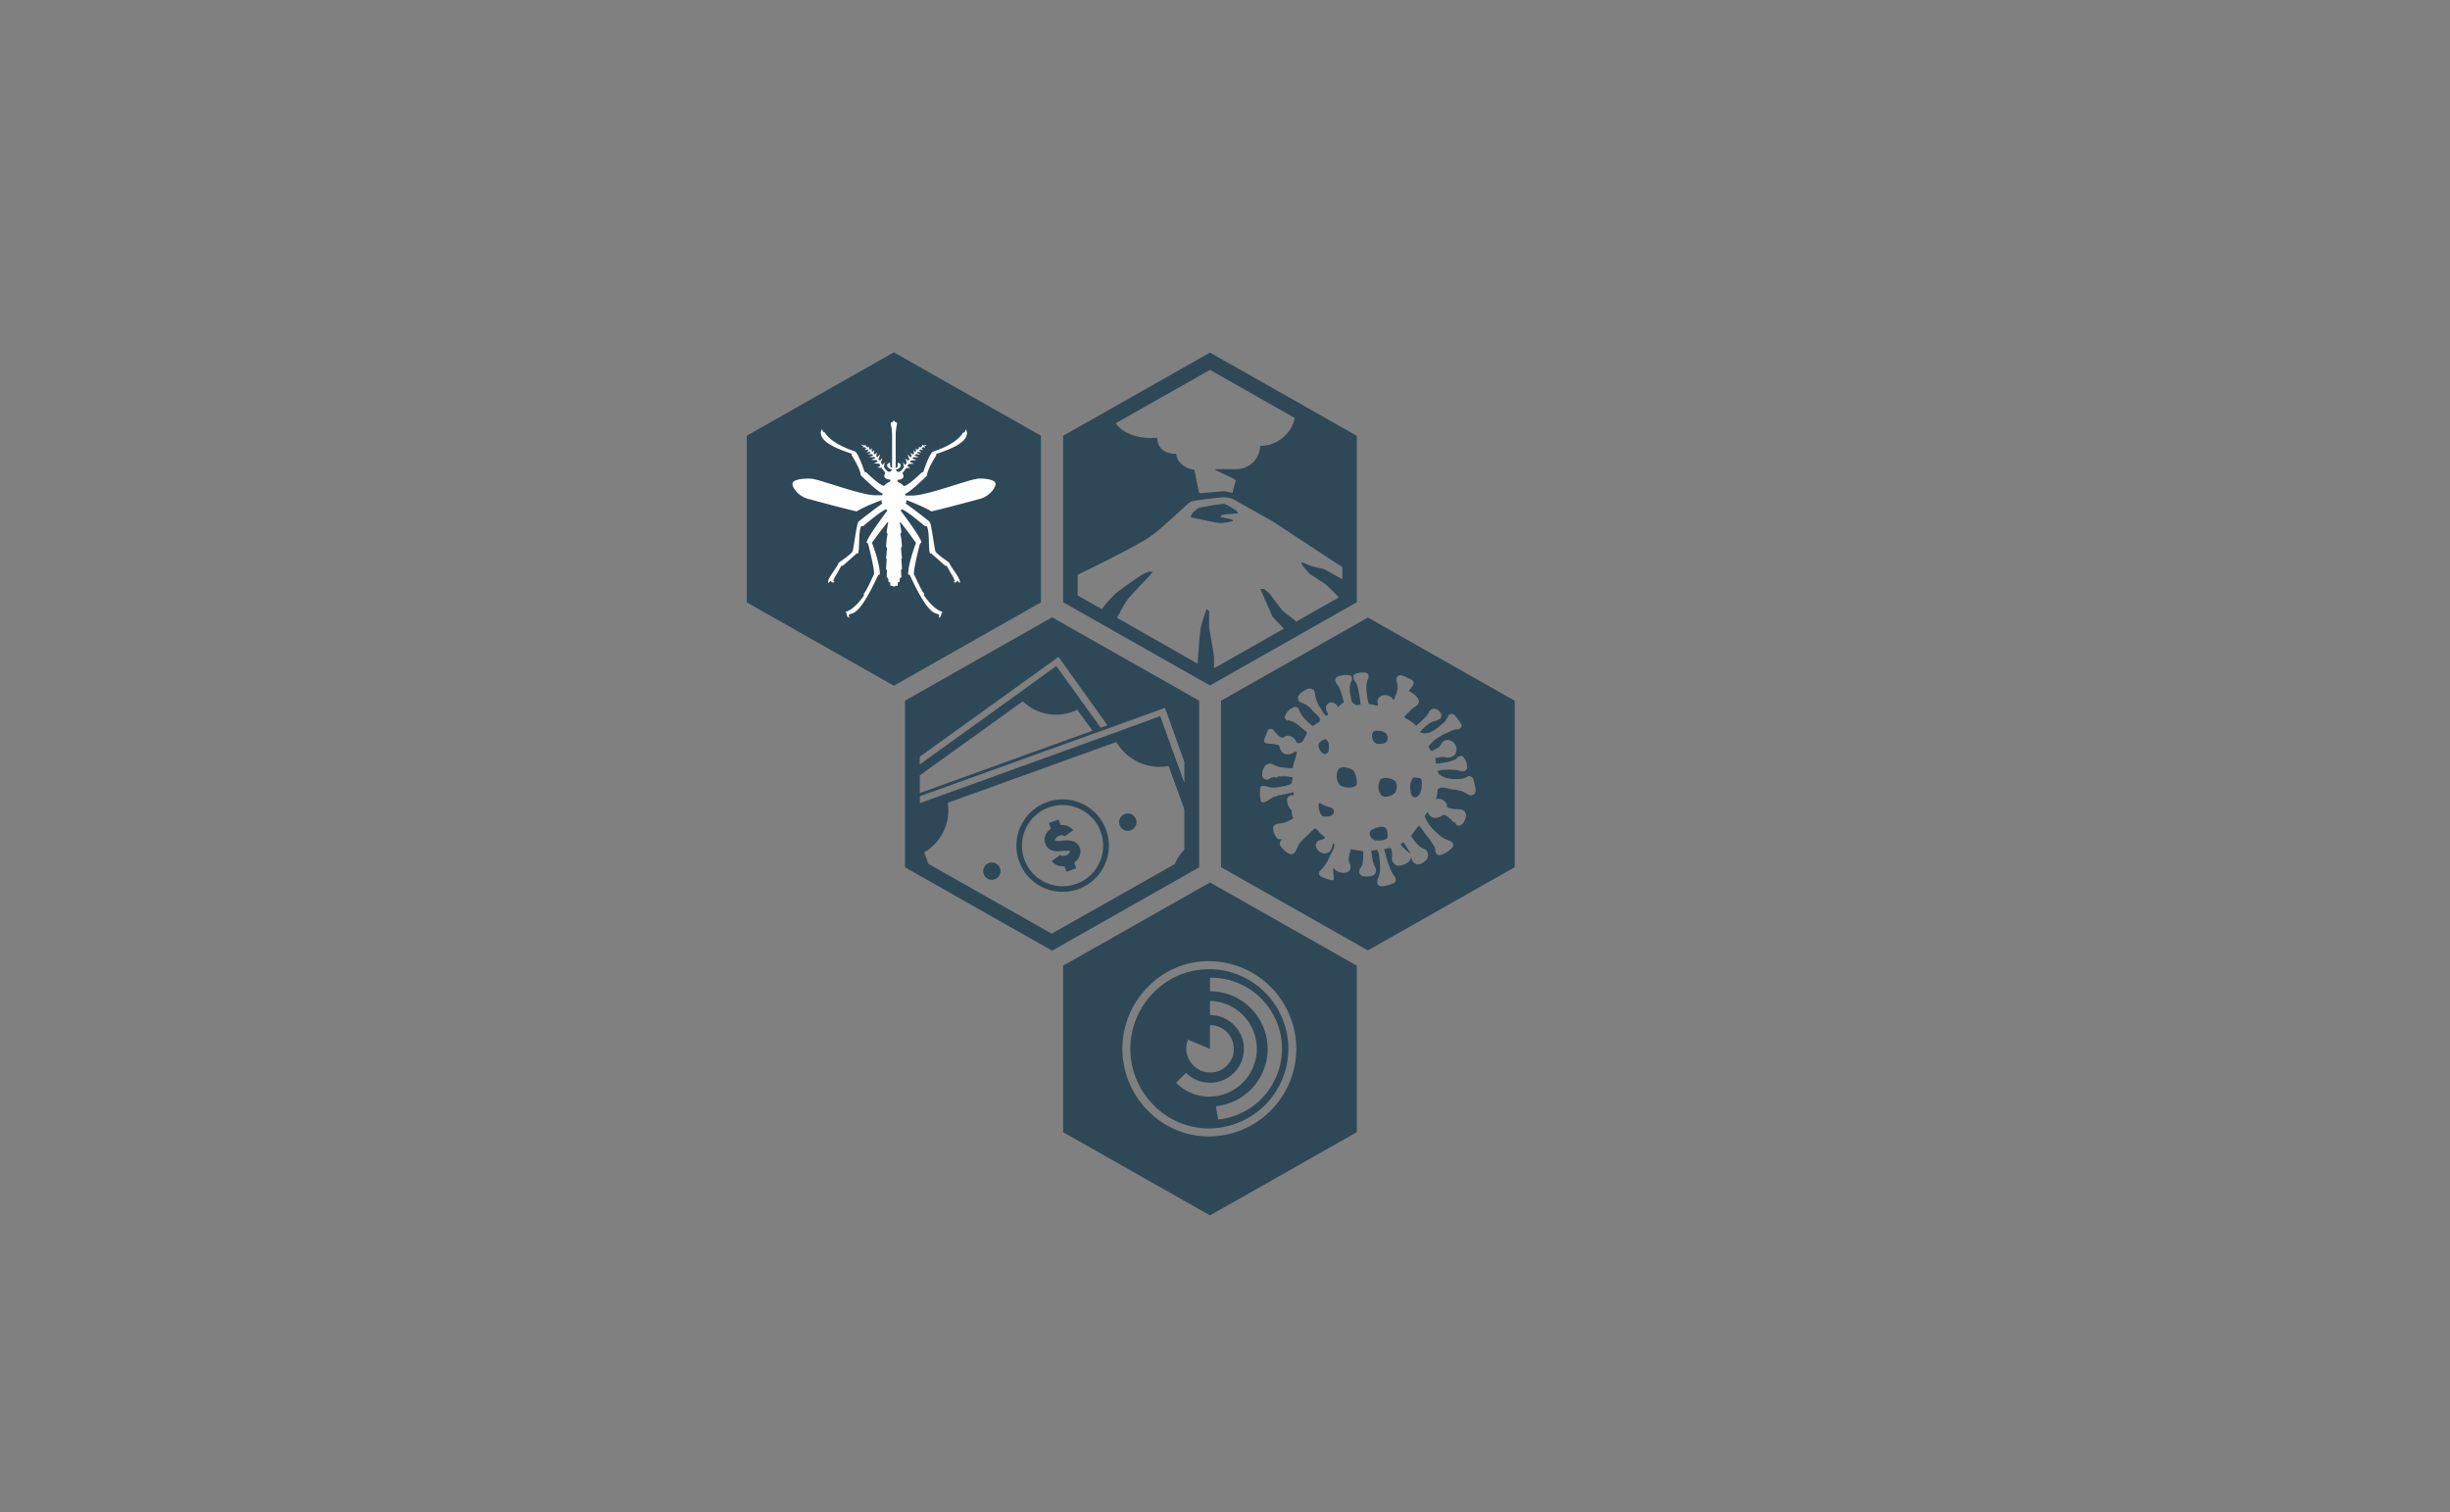 <svg id="Layer_1" data-name="Layer 1" xmlns="http://www.w3.org/2000/svg" viewBox="0 0 1157.62 714.5"><rect x="0" y="0" width="1157.62" height="714.5" fill="#808080" stroke="none"/><defs><style>.cls-1{fill:#2e4858;}.cls-2{fill:#fff;}.cls-3{fill:none;}</style></defs><polygon class="cls-1" points="422.34 166.5 352.84 205.88 352.84 284.65 422.34 324.03 491.84 284.65 491.84 205.88 422.34 166.5"/><path class="cls-2" d="M461.36,226.37c-3.73.23-23.37,7.8-30.14,7.8h-3.36a4.92,4.92,0,0,0-.21-.82c2.06-.42,10.31-8.55,10.31-8.55.39-3.57,4.28-9.29,4.42-9.69l-.11-.52c1.81-.83,14.62-4.25,14.62-9.9a2.54,2.54,0,0,0-.68-1.79c0,.46-.32,1.35-.7,1.49a.83.83,0,0,1-.44,0c-3.39,5.83-14.17,9-14.17,9-.26.08-1.57.58-4.71,9.75a1.78,1.78,0,0,1-.71.15c-.19.19-6.76,6.63-8.58,6.42-.79-1.65-3.28-1.54-2.82-2.93,3.09-.27,3.23-1.6,2.32-3.24a15.46,15.46,0,0,0,1.73-2.36,15.71,15.71,0,0,0,1.95-.14v0a6.73,6.73,0,0,0-1.42-.74l.66-1.06a20.77,20.77,0,0,0,2.53-.17v0a11.62,11.62,0,0,0-1.93-.73l.51-.75s2.53-.14,2.53-.22v0a11.15,11.15,0,0,0-1.87-.69l.49-.64A13.39,13.39,0,0,0,434,216v0a12.08,12.08,0,0,0-1.9-.71l.58-.69a17.93,17.93,0,0,0,2.12.17,15.41,15.41,0,0,0-1.58-.79l.44-.46a12.76,12.76,0,0,0,1.75.23,6.36,6.36,0,0,0-1.16-.83c.21-.2.34-.32.55-.5a9.43,9.43,0,0,0,1.42.25,3.42,3.42,0,0,0-.85-.72,8.5,8.5,0,0,1,.89-.66c.2,0,.88.36.89.27s-.38-.53-.46-.54c.16-.2,1.3-.8,1.21-.81a4.56,4.56,0,0,0-1.69.38c-.08-.09-.42-.5-.5-.46a2.52,2.52,0,0,0,0,.67c-.34.22-.67.45-1,.71-.09-.1-.45-.57-.53-.53a4.27,4.27,0,0,0,0,.94c-.26.21-.52.44-.77.68-.12-.16-.55-.9-.64-.86a7.74,7.74,0,0,0,.13,1.35l-.47.48c-.18-.24-.67-.91-.75-.88a6.42,6.42,0,0,0,.24,1.43l-.64.74c-.23-.31-.81-1-.9-1a6.41,6.41,0,0,0,.4,1.61c-.19.23-.38.47-.56.71a9.37,9.37,0,0,0-1.35-1.41,18.93,18.93,0,0,0,.76,2.19l-.64.88a7.82,7.82,0,0,0-1.15-1.33c-.08,0,.46,1.59.57,2.18l-.73,1.12a11.23,11.23,0,0,0-.95-1.38,19.16,19.16,0,0,0,.38,2.29,8.41,8.41,0,0,1-2,2.16,1.3,1.3,0,0,1-1.78-1.06c1.26-.18,2.25-.91,2.25-1.85s-.93-1.27-1.46-1.27v1.16c0,.69-.18,1.18-.92,1.18V205.63a28.12,28.12,0,0,1,.51-4.73c.15-.51.25-.84.08-1.09s-.34-.27-.76-.32a5.71,5.71,0,0,1-.67-.91h0a6.4,6.4,0,0,1-.67.91c-.42,0-.65.14-.77.32s-.06.58.09,1.09a28.12,28.12,0,0,1,.51,4.73V221c-.74,0-.92-.49-.92-1.18v-1.16c-.53,0-1.46.44-1.46,1.27s1,1.67,2.25,1.85a1.31,1.31,0,0,1-1.79,1.06,8.77,8.77,0,0,1-2-2.16,17.8,17.8,0,0,0,.39-2.29,11.23,11.23,0,0,0-.95,1.38l-.73-1.12c.1-.59.64-2.16.57-2.18a8.22,8.22,0,0,0-1.16,1.33c-.2-.29-.41-.58-.63-.88a16.87,16.87,0,0,0,.75-2.19,9.41,9.41,0,0,0-1.34,1.41c-.18-.24-.37-.48-.56-.71a5.91,5.91,0,0,0,.39-1.61c-.09,0-.66.69-.89,1-.21-.25-.43-.5-.65-.74a6,6,0,0,0,.25-1.43c-.09,0-.58.64-.76.88l-.46-.48a7.74,7.74,0,0,0,.13-1.35c-.09,0-.52.7-.64.86-.25-.24-.51-.47-.77-.68a6,6,0,0,0,0-.94c-.09,0-.44.43-.53.53-.33-.26-.67-.49-1-.71a2.17,2.17,0,0,0,0-.67c-.09,0-.42.37-.5.46a4.63,4.63,0,0,0-1.69-.38c-.09,0,1,.61,1.21.81-.08,0-.46.54-.46.54s.69-.24.89-.27a8.5,8.5,0,0,1,.89.66,3.42,3.42,0,0,0-.85.72,9.43,9.43,0,0,0,1.42-.25c.21.18.34.3.54.5a6.61,6.61,0,0,0-1.15.83,12.76,12.76,0,0,0,1.75-.23l.44.46a15.68,15.68,0,0,0-1.59.79,17.92,17.92,0,0,0,2.13-.17l.58.69a11.71,11.71,0,0,0-1.9.71v0a13.39,13.39,0,0,0,2.42-.07l.48.64a11,11,0,0,0-1.86.69v0c0,.08,2.52.22,2.54.22l.51.75a11.62,11.62,0,0,0-1.93.73v0a20.73,20.73,0,0,0,2.52.17c.24.37.46.72.66,1.06a6.64,6.64,0,0,0-1.41.74v0a15.55,15.55,0,0,0,1.95.14,14.81,14.81,0,0,0,1.73,2.36c-.91,1.64-.78,3,2.32,3.24.46,1.39-2,1.28-2.82,2.93-1.82.21-8.39-6.23-8.58-6.42a1.87,1.87,0,0,1-.72-.15c-3.13-9.17-4.44-9.67-4.7-9.75,0,0-10.78-3.15-14.18-9a.79.79,0,0,1-.43,0c-.39-.14-.67-1-.7-1.49a2.51,2.51,0,0,0-.69,1.79c0,5.65,12.82,9.07,14.63,9.9l-.11.52c.13.4,4,6.12,4.42,9.69,0,0,8.24,8.13,10.31,8.55a4.52,4.52,0,0,0-.22.82h-3.35c-6.77,0-26.41-7.57-30.14-7.8-4.64-.28-8.83.55-8.94,2.34s2.72,5.94,7.47,7.2c7.71,2.05,18.18,4.9,22.88,5.89,3.46-2.19,10.57-4.87,11.82-5.37a1.89,1.89,0,0,0,.32,1.71c-1.2.6-10.46,7.76-11.27,8.53-1,.94-2.23,13-2.93,14.28-1.59,1.88-6.39,5-6.45,5.15-.68,2.28-6.07,8.15-4.82,9.59a2.38,2.38,0,0,1,1.23-1.08c.1.78.86,1.09,1.61.48-1.47-.3.67-2.63,3.28-7.68.09,0,.53.19.59.15s6.37-5.66,6.56-5.83.66,0,.74-.19c.83-2.35,0-10.12,1.49-12.78,0-.09.79.05,1-.09,3.14-2.6,7.7-6.46,10.75-7.92.13.17.52.58.59.65-1.4,1.89-10,13.37-9.79,15.12,0,.05.7.45.66.55,1.45,5.6,3.22,13.31,2.77,14.55-.66,1.23-3.51,7.8-4.81,9.12-.16.17.19.62.11.82-4.67,6.68-7.87,7.42-8.73,7.79a7.42,7.42,0,0,0,.69.91c-.21.69.27,1.86,1.27,1.66-.73-.75-.52-1.46.69-1.73,3.15-.69,6.72-5.29,12.75-18.2.13-.22.83-.33.83-.53-.06-5.53-3.63-14.52-3.68-14.75s4.58-6.52,7.46-9.9c0,.13.08.16.18.23-.06.45-.91,4.45-.68,4.75s.44.71.34.9a31.8,31.8,0,0,0-.65,5.67.6.6,0,0,0,.28.49c.11.08.14.11.14.17,0,.52-.49,4.89-.42,5a.83.83,0,0,0,.27.17c0,.28-.35,4.88-.3,5s.44.21.45.22-.23,3.54-.14,3.63a2.32,2.32,0,0,0,.65.17c0,.13.14,1.73.22,1.88s.81.26.81.46a5.66,5.66,0,0,0,.07,1.44c.08.09.49-.08.6-.08s.93.43,1.09.43h0c.16,0,.87-.43,1.09-.43s.51.17.6.08a6.16,6.16,0,0,0,.07-1.44c0-.2.7-.29.8-.46s.19-1.75.22-1.88a2.38,2.38,0,0,0,.66-.17c.09-.09-.17-3.5-.14-3.63s.38-.1.45-.22-.3-4.7-.31-5a.75.75,0,0,0,.28-.17c.07-.09-.42-4.46-.42-5,0-.06,0-.09.13-.17a.58.58,0,0,0,.29-.49,31.8,31.8,0,0,0-.65-5.67c-.1-.19.09-.59.33-.9s-.61-4.3-.67-4.75c.09-.07.15-.1.18-.23,2.88,3.38,7.42,9.81,7.46,9.9s-3.62,9.22-3.68,14.75c0,.2.7.31.83.53,6,12.91,9.59,17.51,12.75,18.2,1.21.27,1.42,1,.69,1.73,1,.2,1.48-1,1.27-1.66a10.17,10.17,0,0,0,.69-.91c-.87-.37-4.06-1.11-8.73-7.79-.08-.2.27-.65.1-.82-1.29-1.32-4.15-7.89-4.8-9.12-.45-1.24,1.32-8.95,2.77-14.55,0-.1.66-.5.66-.55.24-1.75-8.39-13.23-9.79-15.12a8.57,8.57,0,0,0,.58-.65c3.06,1.46,7.61,5.32,10.76,7.92.17.14.91,0,1,.09,1.5,2.66.65,10.43,1.49,12.78.07.23.5,0,.74.19s6.38,5.71,6.56,5.83.5-.19.59-.15c2.61,5,4.75,7.38,3.28,7.68.74.61,1.5.3,1.61-.48a2.32,2.32,0,0,1,1.22,1.08c1.26-1.44-4.13-7.31-4.82-9.59-.05-.19-4.85-3.27-6.44-5.15-.7-1.31-1.94-13.34-2.94-14.28-.81-.77-10.07-7.93-11.27-8.53a1.93,1.93,0,0,0,.33-1.71c1.24.5,8.36,3.18,11.82,5.37,4.7-1,15.17-3.84,22.88-5.89,4.75-1.26,7.57-5.43,7.46-7.2s-4.29-2.62-8.93-2.34"/><path class="cls-1" d="M501.39,397.31c-.79.11-2.66.3-2.88-.32-.15-.41.46-1.47,1.89-2a2.77,2.77,0,0,1,2.77.2l3.94-2.9a6.71,6.71,0,0,0-6-2.42l-.94-2.61-4.6,1.66.95,2.64c-2.42,1.75-3.57,4.52-2.65,7.07,1.06,2.94,3.81,4.12,8.16,3.5,2.78-.39,3.51.09,3.53.09.14.4-.46,1.46-1.89,2a2.79,2.79,0,0,1-2.78-.19l-3.93,2.9a6.69,6.69,0,0,0,6,2.41l.94,2.61,4.6-1.65-.95-2.65c2.42-1.74,3.57-4.52,2.65-7.06C509.17,397.72,506.21,396.63,501.39,397.31Z"/><path class="cls-1" d="M494.65,379.06a21.85,21.85,0,1,0,28,13.14A21.83,21.83,0,0,0,494.65,379.06Zm13.91,38.6a19.18,19.18,0,1,1,11.54-24.55A19.18,19.18,0,0,1,508.56,417.66Z"/><path class="cls-1" d="M467.26,407.8a4.09,4.09,0,1,0,5.24,2.46A4.08,4.08,0,0,0,467.26,407.8Z"/><path class="cls-1" d="M531.5,384.65a4.1,4.1,0,1,0,5.24,2.46A4.1,4.1,0,0,0,531.5,384.65Z"/><path class="cls-1" d="M497.11,291.7l-69.5,39.39v78.76l69.5,39.39,69.5-39.39V331.09Zm-62.5,65.88,65.53-47.17,23.14,32.31-3.19,1.15-21-29.14-4.86,3.49-13.78,10-45.89,33.06Zm0,8.81,48.65-35a22.71,22.71,0,0,0,25.73,4l7.21,9.92-81.59,29.44Zm125,35.14a20.68,20.68,0,0,0-4.47,6.73l-58.21,32.93-58.29-33-1.94-5.41a23,23,0,0,0,11.1-23.44l79.66-28.7A23.83,23.83,0,0,0,552.16,362l7.45,20.43Zm0-31.57-11.4-31.49H548l-22.25,8.12-91.09,32.93v-3.28l115.82-41.73L559.61,360Z"/><polygon class="cls-3" points="641.11 284.59 641.11 205.94 571.72 166.62 502.32 205.94 502.32 284.59 571.72 323.91 641.11 284.59"/><path class="cls-1" d="M571.72,166.62l-69.4,39.32v78.65l69.4,39.32,69.39-39.32V205.94Zm0,8.16,40.07,22.75a16.85,16.85,0,0,1-16.4,13.19,11.25,11.25,0,0,1-11.19,11h-10c-.35.84,10.12,4.39,9.68,5.61-.81,2.26-1.34,5-1.5,5.55l-3.92-.78-11.71,1c-.83-2-1.74-8.92-2.5-11.16a10.4,10.4,0,0,1-6.48-3.14,7.31,7.31,0,0,1-2-4.35c-5.44,0-8.88-2.59-9-7.62-.68.1-2.83.15-3.54.15-6.46,0-13.5-2.82-16-7Zm62.55,98.93-8.62-4.8-5.55-1.26a31.11,31.11,0,0,1-5-2.13,3.58,3.58,0,0,0,0,1.13c.12.32,3.64,4.52,3.64,4.52l6.81,4.37c1.85,1.18,7.08,6.73,7.08,6.73l-20.1,11.42-6.56-5.08-6.29-8.34-2.5-2-1.6.14,5.67,13,5.4,5.66-33,18.72s-.09-3.05,0-4.48-2.35-14.88-2.35-14.88l0-7.68-1.14-1s-2.48,6.34-3,10.19-1.27,15.69-1.27,15.69L527.8,291.92s3.87-7.53,5.88-9.74,11-11.77,11-11.77a3.7,3.7,0,0,0-1.71-.29,22.77,22.77,0,0,0-3.66,1.62s-9.15,6.09-12.27,8.82a52.6,52.6,0,0,0-6.43,7.28l-11.43-6.5v-9.72s28.06-13.48,34.82-18.44,17-15.31,18.63-16.07,14.65-2.1,14.65-2.1a11.4,11.4,0,0,1,5.91,1.13c1.81,1.08,18.24,10.29,18.24,10.29L634.25,268Z"/><path class="cls-1" d="M577.49,243.32c.6-.27,7.39-.7,7.39-.7a2.21,2.21,0,0,0-.67-1.24c-.51-.35-4.68-3.28-6.14-3.28s-11.33,1.66-12,2.1a16.92,16.92,0,0,0-2.8,2.51c-.21.38-.82,1.17-.44,1.9,4.31.63,11.66,2.56,13.91,2.56a27.83,27.83,0,0,0,5.87-1,1.37,1.37,0,0,0-.7-.75c-.52-.22-5.27-1.17-5.27-1.17A1.82,1.82,0,0,1,577.49,243.32Z"/><path class="cls-1" d="M648.3,392c-2.36,1.11-.64,4.94,1.63,5.08s5.73.27,5.73-2S655.8,388.45,648.3,392Z"/><path class="cls-1" d="M650.87,351.47c2.72.19,4.79-.23,4.79-2.66,0-2.72-2.17-3.51-5.4-3.51S648.16,351.28,650.87,351.47Z"/><path class="cls-1" d="M632.4,363.64a6.43,6.43,0,0,0,.38,6.92c1.41,2.12,7.43,1.87,8.1.48s-.16-5.14-1.27-6.69S633.44,361.66,632.4,363.64Z"/><path class="cls-1" d="M626.86,356c1.42-1.13.81-.43,1-3.26s-1.67-3.53-1.67-3.53c-2,.71-3.67,1.84-3.11,3.82S625.45,357.13,626.86,356Z"/><path class="cls-1" d="M624.16,379.74c-2.09-1.56-1,5.94,1.28,6.08s4.81-.14,4.81-2.4S626.64,381.59,624.16,379.74Z"/><path class="cls-1" d="M646.32,291.81l-69.39,39.32v78.64l69.39,39.32,69.4-39.32V331.13ZM696.79,375a2.44,2.44,0,0,1-3,.53,11.74,11.74,0,0,0-5.43-2.2,45.47,45.47,0,0,1-5.31-1,5.29,5.29,0,0,0-3.47.34.58.58,0,0,0-.26.35c-.15,1.13-.25,2.26-.43,3.38a6.77,6.77,0,0,1-.44,1.23,4.71,4.71,0,0,1,2.71.1,3.91,3.91,0,0,1,2.49,2.58c.1.31.07.66.16,1a.68.68,0,0,0,.35.39,14.67,14.67,0,0,0,4.65.67,5.71,5.71,0,0,1,2.37.43,2.88,2.88,0,0,1,1.49,3.08,7.27,7.27,0,0,1-1.89,3.69,2.38,2.38,0,0,1-2.33.43c-.08,0-.09-.22-.17-.29a2.8,2.8,0,0,0-.4-.27l-.14.1.09-.73-.43-.36-.47,0,.11.42-.52-.42c0-.12,0-.27,0-.31s-.37-.21-.51-.35a.78.78,0,0,1-.21-.51c-.35-.23-.82-.37-1-.69a2.93,2.93,0,0,0-1.13-.9,8.06,8.06,0,0,0-1.42-.68.56.56,0,0,0-.43.08,6,6,0,0,1-3,1.33,3.71,3.71,0,0,1-3.28-1.07,5.82,5.82,0,0,1-1.08-1.7c-.43.67-.86,1.27-1.2,1.92-.09.18.06.52.16.76.26.58.55,1.15.84,1.71a15.9,15.9,0,0,0,2.82,3.75,31.13,31.13,0,0,0,4.42,3.93,17.89,17.89,0,0,0,3.59,1.63c1.43.58,2.24,2.19.81,3.49a16.48,16.48,0,0,1-2.39,1.86,9.76,9.76,0,0,1-2.77,1.31c-1.31.31-2.34-.32-2.61-2.08l.17.05-.46-1.75c-.18-.3-.47-.81-.79-1.31s-.54-.78-.76-1.2a15.59,15.59,0,0,0-2-2.52,3.55,3.55,0,0,1-.31-.66,1.71,1.71,0,0,1-.42-.28c-.39-.55-.73-1.14-1.13-1.68-.6-.84-1.22-1.66-1.88-2.54-.32.37-.66.74-1,1.13-.87,1.14-1.71,2.3-2.61,3.43a.62.62,0,0,0,0,.84,24.65,24.65,0,0,0,3.51,4.24,6.66,6.66,0,0,0,2,1.19,3.39,3.39,0,0,1,1.13,5.78,6.38,6.38,0,0,1-2.67,1.68,3,3,0,0,1-3.73-2.06,5.2,5.2,0,0,0-.5-1.14,3.18,3.18,0,0,1-.19.78,4.1,4.1,0,0,1-.77,1.17,7.7,7.7,0,0,1-4.65,2,3.13,3.13,0,0,1-2.67-1.3,3.42,3.42,0,0,1-.67-2.69c.06-.64,0-1.29,0-1.94a1,1,0,0,0,0-.5,6.41,6.41,0,0,1-.27-1c0-.69-.44-1-1.1-.9l-2.32.45c.33,1.28.6,2.45.92,3.61s.65,2.3,1.06,3.42c.49,1.34,1,2.66,1.63,3.95a11.29,11.29,0,0,0,1.17,1.77,3.31,3.31,0,0,1,.68,1.77,1.83,1.83,0,0,1-1.36,1.82,26.21,26.21,0,0,1-3.23,1,9,9,0,0,1-2.43.2,1.84,1.84,0,0,1-1.74-2.27,7.27,7.27,0,0,1,.62-2,10.17,10.17,0,0,0,.69-4.87c0-1.41-.09-2.82-.26-4.21a8.38,8.38,0,0,0-1.1-3.84l-2.8.45c.24,1.57.41,3.17.76,4.73a18,18,0,0,0,1.1,3.06,3.26,3.26,0,0,1,.27,2.51,2.63,2.63,0,0,1-2,1.65,9,9,0,0,1-4.28,0,2.31,2.31,0,0,1-1.57-1.93.74.74,0,0,1,.18-.37,3.76,3.76,0,0,1,.13-1c.19-.37.5-.68.7-1a5,5,0,0,0,.59-1.29,25.63,25.63,0,0,0,.34-6.1l-1.3-.22-4.47-.76a2.11,2.11,0,0,0-.21.5c-.28,1.11-.54,2.22-.8,3.33a4.61,4.61,0,0,0,.43,3,3.19,3.19,0,0,1-.28,3.41,2.46,2.46,0,0,1-1.34.78,6,6,0,0,1-3.68-.34,4.63,4.63,0,0,1-2.33-1.81l-.16,0c0,.66,0,1.33,0,2,.05.93.19,1.85.23,2.78s-.39,1.17-1.2,1a19.81,19.81,0,0,1-2.12-.63,24.85,24.85,0,0,1-2.66-1.11c-1.44-.72-1.23-2-.28-2.94a17.15,17.15,0,0,0,3.11-4c.69-1.26,1.27-2.59,1.91-3.89.43-.85.91-1.68,1.3-2.55a4.45,4.45,0,0,0,.11-1.05c0-.14.21-.31.17-.39-.15-.29-.1-.77-.73-.79-.09.41-.17.84-.3,1.25a6.61,6.61,0,0,1-.62,1.68c-.37.53-.67,1.2-1.38,1.41a5.64,5.64,0,0,1-1.56.38,4.48,4.48,0,0,1-4.22-3.49,2.56,2.56,0,0,1,1.86-2.81,3.44,3.44,0,0,0,2.17-.89c.27-.29.33-.55,0-.77a13.18,13.18,0,0,1-2.88-2.7,12.73,12.73,0,0,0-1-.95c-.55-.51-.93,0-1.26.29a23.88,23.88,0,0,0-1.89,1.75c-1,1-2,1.95-3,2.95a12.5,12.5,0,0,0-1.73,1.84,14.55,14.55,0,0,0-1.2,2.48,6.2,6.2,0,0,1-1.32,2.13,2.24,2.24,0,0,1-2.09.39,6.58,6.58,0,0,1-2.65-1.84,18.18,18.18,0,0,1-1.37-1.41,2.47,2.47,0,0,1,.07-3.32,4,4,0,0,0,.45-.68,1.83,1.83,0,0,1-2.61-.42,6,6,0,0,1-.71-1.07,6.43,6.43,0,0,1-1-3.55,2.07,2.07,0,0,1,1.63-1.84c.84-.2,1.72-.27,2.59-.41a13.68,13.68,0,0,0,4.47-1.84c.91-.53.84-.51.41-1.49a4.42,4.42,0,0,1-.32-2.5.51.51,0,0,0-.14-.35,6.4,6.4,0,0,1-2.06-5.16,2.29,2.29,0,0,1,1.62-1.77c.52-.09,1.05-.13,1.59-.2,0-.43-.12-1-.2-1.63-.08.19-.13.34-.2.49l-.58.06c0-.09,0-.17,0-.15a3.93,3.93,0,0,1-.74.33c-1,.22-2.11.41-3.16.62a7,7,0,0,1-1.76.35c-.94-.07-1.59.68-2.46.72l-.38,0c-.49.31-.94.58-1.38.87l-1.94,1.25a3.24,3.24,0,0,1-1.89.55,1.3,1.3,0,0,1-1-.92,16.75,16.75,0,0,1-.29-4.47c0-.28,0-.57,0-.86.08-1.32.82-1.57,1.85-1.52a9.53,9.53,0,0,1,1.94.44,8.51,8.51,0,0,0,2.52.4,25,25,0,0,0,4.23-.55,19.19,19.19,0,0,0,3.83-1.09c.7-.3.62-.84.73-1.32a16.57,16.57,0,0,0,.21-2c-.8-.1-1.6-.19-2.39-.3a3,3,0,0,1-.51-.15c-.06,0-.16-.05-.19,0-.35.26-.59.21-.76-.2,0-.05-.14-.06-.32-.14l.25.41-2.55,0c0-.14.08-.25.12-.37l-.09,0a2.55,2.55,0,0,1-.31.47,1.44,1.44,0,0,1-1.48.39,3,3,0,0,0-2.7.71,1.86,1.86,0,0,1-1.65.24c-1.39-.2-1.79-1.3-1.75-2.57a6.57,6.57,0,0,1,1.25-3.6,3,3,0,0,1,3.91-.89,11.25,11.25,0,0,0,4.62,1.44c1.38.09,2.76.23,4.14.36.33,0,.57,0,.6-.41a19.06,19.06,0,0,1,1.16-4.13c.21-.69.32-1.42.49-2.12.08-.33.19-.66.3-1a2.1,2.1,0,0,0-1.91.37,4.92,4.92,0,0,1-1.39.6,4.25,4.25,0,0,1-1.77.06,3.61,3.61,0,0,1-2.81-2.39c-.17-.55-.38-1.09-.67-1.91-.66-.14-1.71-.4-2.78-.57a17.93,17.93,0,0,0-1.8-.09c-.14,0-.27-.13-.4-.11a3.83,3.83,0,0,1-1-.11,1.43,1.43,0,0,1-.87-2c.48-1.29,1-2.57,1.49-3.84a1.61,1.61,0,0,1,2.77-.35c.79.87,1.56,1.77,2.41,2.59a3.68,3.68,0,0,0,2,1,.35.35,0,0,0,.26-.08,3.25,3.25,0,0,1,3.47-.63,4.57,4.57,0,0,1,2.55,2.36c.41.86.66,1,1.62.83.37-.07.74-.17,1.13-.26,0,0,0-.16,0-.2a4.76,4.76,0,0,0,1.21-1.85,16,16,0,0,1,1.06-1.95c.38-.55.1-.85-.26-1.16-1.15-1-2.34-1.88-3.46-2.87a13.51,13.51,0,0,0-3.42-2.05,3.6,3.6,0,0,0-1-.12l.14-.57c-.86.62-1,.51-1.69.05a1.46,1.46,0,0,1-.5-1.78,6.92,6.92,0,0,1,4-4.13c1.25-.47,2.15,0,2.68,1.45a12.52,12.52,0,0,0,3,4.44c.76.77,1.56,1.5,2.35,2.24.21.2.45.38.67.58a.44.44,0,0,0,.62,0c.86-.57,1.75-1.09,2.6-1.67.3-.2.68-.42.49-.94-.07-.2.11-.49,0-.67a3.62,3.62,0,0,0-.62-1c-.64-.7-1.33-1.35-2-2s-1.38-1.64-2.17-2.34a12.75,12.75,0,0,0-2.29-1.54c-.68-.39-1.49-.57-2.13-1a2.13,2.13,0,0,1-.56-3.38,9.09,9.09,0,0,1,3.7-2.71,2.89,2.89,0,0,1,2.34-.12,2.17,2.17,0,0,1,1.41,1.77,14.56,14.56,0,0,0,1.91,6.15c.78,1.34,1.65,2.62,2.49,3.92a2.47,2.47,0,0,0,.54.53c.54.43.84.35,1.37-.29a18.74,18.74,0,0,1-.88-1.88,3,3,0,0,1,.27-2.77,2.52,2.52,0,0,1,2.82-.92,3.09,3.09,0,0,1,2.27,1.89,3,3,0,0,0,.23.38,6.21,6.21,0,0,1,2.66-2.46l-.72-2.83a30,30,0,0,0-1.55-4.22,10.83,10.83,0,0,0-.92-1.36A7,7,0,0,1,631,322a1.68,1.68,0,0,1,1-2.22,10,10,0,0,1,2.5-.73,15,15,0,0,1,2.6-.05,2.85,2.85,0,0,1,1,.26c.69.32.88,1,.68,2-.1.49-.46.92-.6,1.4a14.6,14.6,0,0,0-.39,2,11.8,11.8,0,0,0,.31,3.88c.17.92.33,1.83.53,2.74a1.43,1.43,0,0,0,.42.64,16.39,16.39,0,0,0,1.28,1.09.93.93,0,0,0,.56.17c.48,0,1-.14,1.45-.14s.56-.29.51-.67c-.13-1-.26-1.93-.42-2.89-.21-1.25-.44-2.51-.68-3.76a5.1,5.1,0,0,0-.3-1.08c-.21-.49-.11-1.08-.49-1.51a2.43,2.43,0,0,1-.26-.44,11,11,0,0,1-1.13-2.07c-.4-1.39,0-2,1.24-2.35a9.81,9.81,0,0,1,4.44-.36c1.43.22,1.6,1.49,1.25,2.58a16.62,16.62,0,0,0-.79,2.61,13.33,13.33,0,0,0-.07,3c.1,1.39.29,2.78.52,4.16.13.85.4,1.67.57,2.38l4.33.87a4.8,4.8,0,0,0-.11-1.09,3.06,3.06,0,0,1,1.81-3.63,4.5,4.5,0,0,1,4,.33,2.73,2.73,0,0,1,1.63,1.84,4,4,0,0,0,.35-.54c.36-.86.74-1.71,1-2.6a8.21,8.21,0,0,0,.48-4.55,10.9,10.9,0,0,1-.39-1.92,2,2,0,0,1,1.19-2.16,2.71,2.71,0,0,1,1.84.15,24,24,0,0,1,3.8,1.72,1.86,1.86,0,0,1,1,2.69,20.14,20.14,0,0,1-1.49,2.11c-.16.22-.35.41-.57.67.46.25.88.47,1.28.72a12,12,0,0,1,1.68,1.13,9.88,9.88,0,0,1,1.29,1.51,2.3,2.3,0,0,1-.33,3.37c-.55.46-1.19.8-1.76,1.23a15.37,15.37,0,0,0-1.34,1.22c-.84.83-1.68,1.67-2.49,2.53a3.9,3.9,0,0,0-.47.7c2,1.25,4,2.27,5.71,4.05,1.38-1.29,2.81-2.61,4.23-3.95a15.59,15.59,0,0,0,2-2.9,2.6,2.6,0,0,1,3.46-.92,4,4,0,0,1,1.86,1.69,2.16,2.16,0,0,1-1.38,3.27c-.6.17-1.16.5-1.76.68a5.24,5.24,0,0,0-1.74.65c-.74.58-1.55,1.07-2.25,1.69-.86.76-1.64,1.62-2.44,2.44-.23.23-.1.42.15.51a6,6,0,0,0,4,.05,13.4,13.4,0,0,0,3.32-1.83c1.21-.82,2.28-1.83,3.41-2.75a8.79,8.79,0,0,0,2.13-3.08,1.92,1.92,0,0,1,3.31-.43,27.2,27.2,0,0,1,2.56,3.42,5.52,5.52,0,0,1,.51.92,1.43,1.43,0,0,1-.45,1.54,2.41,2.41,0,0,1-1.6.68c-.29,0-.62.38-.88-.09,0,0-.3,0-.31.06-.13.52-.66.3-.86.47l-.67-.15,0,.18.37,0c0,.06-.05.09-.07.1-.87.38-1.76.73-2.62,1.14a18.14,18.14,0,0,0-2.66,1.39c-1.41,1-3.05,1.68-4.18,3.06-.44.52-.88,1-1.36,1.51a.72.72,0,0,0-.1.91,7.75,7.75,0,0,0,1,1.52c.13.14.6.05.86-.07.43-.18.79-.58,1.23-.69s1-.61,1.52-.74c.09,0,.15-.17.22-.27a20.12,20.12,0,0,1,1.65-2.31,3.19,3.19,0,0,1,2.57-.95,4,4,0,0,1,2.25.86,4.29,4.29,0,0,1,1.74,3.39,3.65,3.65,0,0,1-.49,2.12,4,4,0,0,1-2.84,1.83,6.4,6.4,0,0,1-1.45,0c-.34,0-.68-.13-1-.19a1.8,1.8,0,0,0-.68-.07,19.39,19.39,0,0,0-2.62.35,4.54,4.54,0,0,1-.93.16l.36,2.67c.73-.07,1.34-.09,1.93-.19,1.52-.26,3.06-.49,4.56-.85a16.45,16.45,0,0,0,2.65-1,1.69,1.69,0,0,0,.71-.61c.35-.55,1-.69,1.46-.95a1.46,1.46,0,0,1,1.68.55,12.75,12.75,0,0,1,1.21,2.2,8.6,8.6,0,0,1,.47,2.08,2,2,0,0,1-2.33,2.36c-1-.07-1.89-.45-2.85-.58a26,26,0,0,0-2.93-.18q-1.32,0-2.64.06c-.73.05-1.46.2-2.19.29a6.47,6.47,0,0,1-.77,0,1.71,1.71,0,0,0,.39,1.73,11.64,11.64,0,0,0,3.59,1.88,17.53,17.53,0,0,0,3.76.49c1.31.05,2.62-.11,3.93-.18a.39.39,0,0,0,.14-.05c.57-.27,1.15-.5,1.71-.8a2.17,2.17,0,0,1,3.26,1.42c.19,1.11.61,2.19.74,3.3A4.46,4.46,0,0,1,696.79,375Z"/><path class="cls-1" d="M668.77,367.39c-3.14-.63-3.24,9.14-.52,9.33s3.55-3.4,3.55-6.44S671.4,367.91,668.77,367.39Z"/><path class="cls-1" d="M663.34,398.25a.42.42,0,0,0-.43-.1c-.38.22-.74.5-1.17.81.57.66,1.07,1.33,1.67,1.91.94.92,2,1.76,3,2.66a2,2,0,0,0-.15-.57Q664.8,400.59,663.34,398.25Z"/><path class="cls-1" d="M652.13,368.64a6.45,6.45,0,0,0,.39,6.93c1.41,2.12,6.14.12,6.81-1.27s1.13-3.39,0-4.95S653.18,366.66,652.13,368.64Z"/><path class="cls-1" d="M571.71,458a36.42,36.42,0,0,0-26.62,11,37.68,37.68,0,0,0,0,53.22,36.45,36.45,0,0,0,26.62,11,37.64,37.64,0,0,0,0-75.27Zm-10.38,33.29,10.38,4.35V484.39a11.25,11.25,0,0,1,10.41,7h0a1.46,1.46,0,0,0,.07.19c.1.27.2.55.29.84,0,.13.07.27.11.41s.11.43.15.65.07.43.1.65,0,.29.06.43c0,.3,0,.59.05.88,0,.07,0,.14,0,.21v0c0,.31,0,.63,0,.94,0,.07,0,.13,0,.2,0,.25-.07.49-.11.74s0,.25-.06.38h0a11.25,11.25,0,0,1-1.1,3h0c-.12.21-.25.41-.37.61l-.2.34a3.55,3.55,0,0,0-.23.31,11.15,11.15,0,0,1-2.8,2.72l0,0-.32.2c-.22.13-.43.27-.66.39l-.17.08a8.42,8.42,0,0,1-.86.4l0,0-.19.07-.83.29-.42.11-.64.15-.66.1c-.14,0-.28.05-.43.06a8.64,8.64,0,0,1-.88,0h-.23l-.61,0a10.78,10.78,0,0,1-6.84-2.83,11.26,11.26,0,0,1-2.93-4.14A10.8,10.8,0,0,1,561.33,491.29Zm-5.61,20.33,4.69-4.68a16,16,0,1,0,11.3-27.29V473a22.61,22.61,0,0,1,0,45.21A21.82,21.82,0,0,1,555.72,511.62ZM575.59,529l-1.1-6.28a27.22,27.22,0,0,0-2.78-54.3V462a33.59,33.59,0,0,1,3.88,67Z"/><path class="cls-1" d="M571.72,417l-69.4,39.32V535l69.4,39.32L641.11,535V456.31Zm0,120a40.06,40.06,0,0,1-29.28-12.12,41.45,41.45,0,0,1,0-58.56,40,40,0,0,1,29.28-12.13,41.41,41.41,0,0,1,0,82.81Z"/></svg>